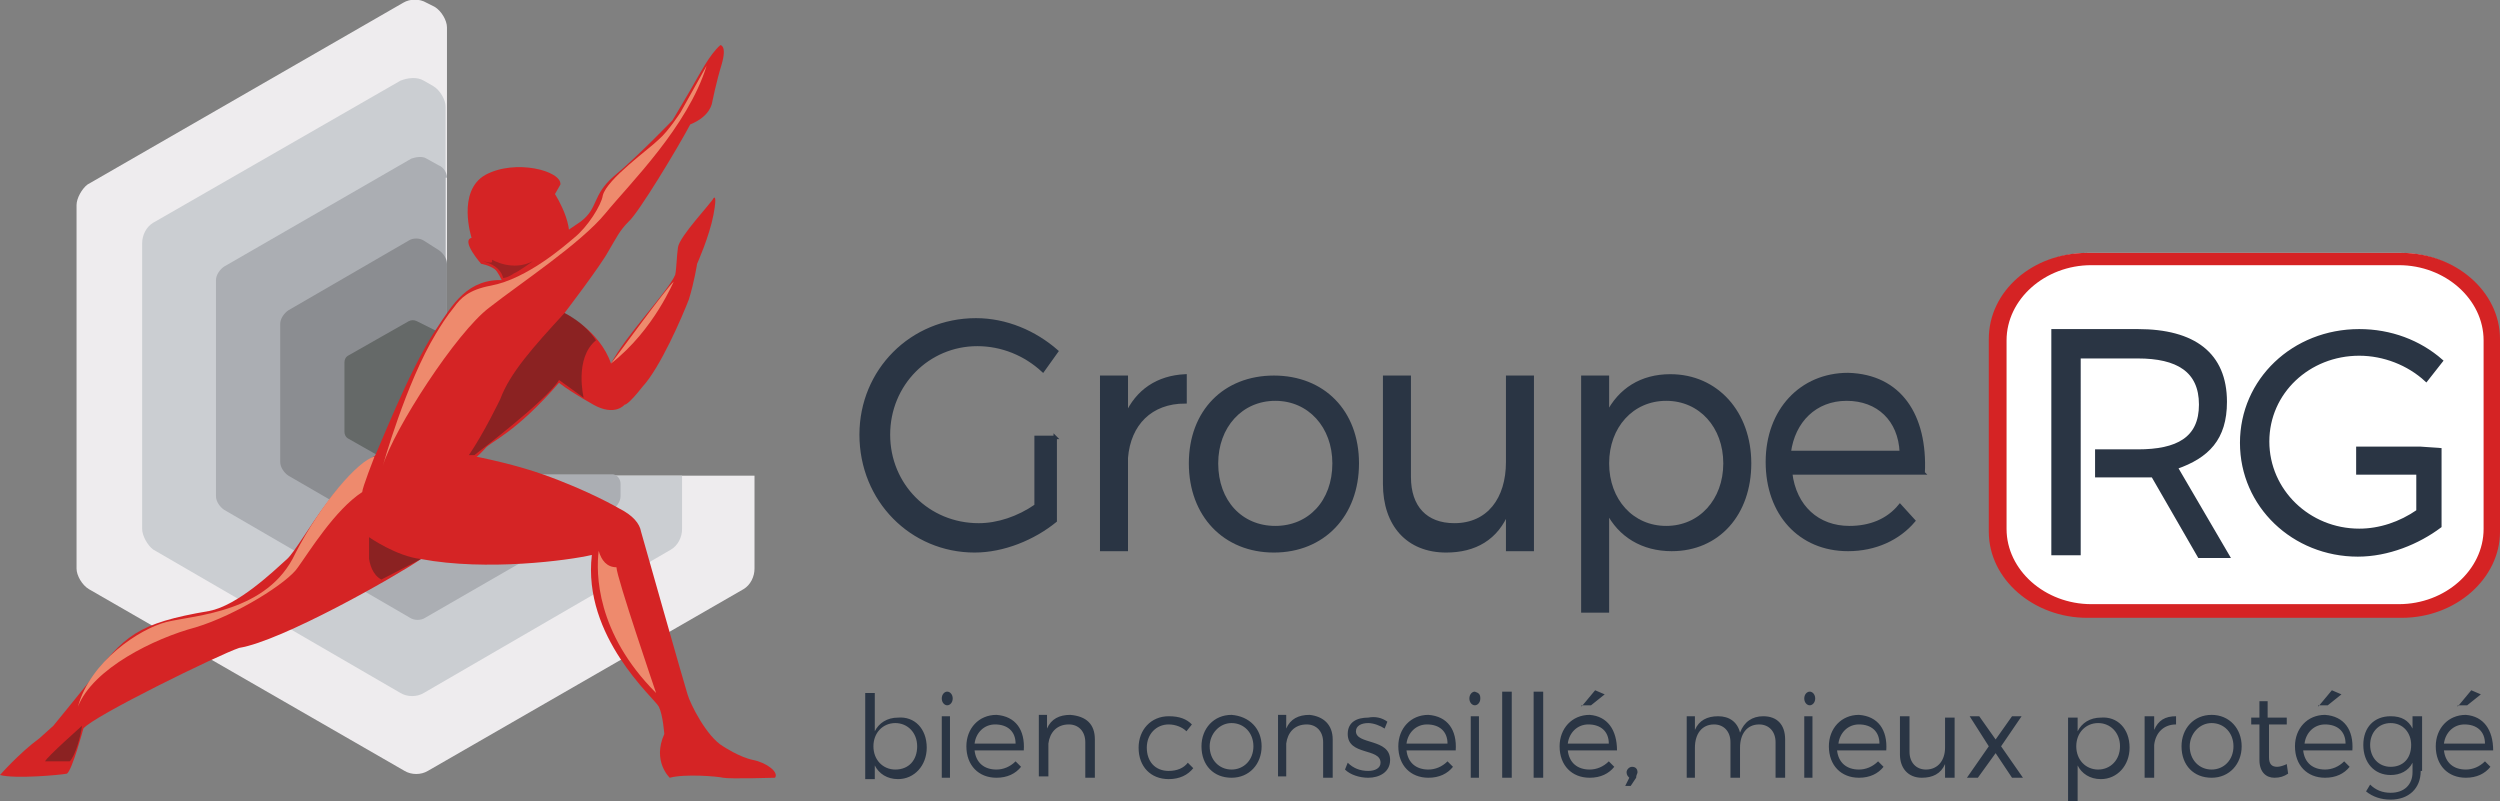<?xml version="1.0" encoding="UTF-8"?> <svg xmlns="http://www.w3.org/2000/svg" xmlns:xlink="http://www.w3.org/1999/xlink" version="1.1" id="Calque_1" x="0" y="0" viewBox="0 0 182.9 58.6" xml:space="preserve"><rect x="0" y="0" width="182.9" height="58.6" fill="#808080" stroke="none"/><style>.st5{fill:#2a3544}.st6{fill:#d52425}.st7{opacity:.4}.st11{fill:#ee8a6d}.st12{opacity:.3}.st14{fill:none;stroke:#2a3544;stroke-width:.249;stroke-miterlimit:10}</style><path d="M55.1 34.8H33.7c-.5 0-1-.4-1-1V2c0-.5-.4-1.2-.9-1.5l-.6-.3c-.5-.3-1.2-.3-1.7 0L6.4 13.5c-.4.3-.8 1-.8 1.5v26.6c0 .5.4 1.2.9 1.5l23.1 13.3c.5.3 1.2.3 1.7 0l23.1-13.3c.5-.3.8-.9.8-1.5v-6.8z" fill="#eeecee"></path><path d="M48.9 34.8H33.6c-.5 0-1-.4-1-1v-26c0-.5-.4-1.2-.9-1.5l-.7-.4c-.5-.3-1.2-.2-1.7 0L11.2 16.3c-.5.3-.8.9-.8 1.5v20.9c0 .5.4 1.2.8 1.5l18.1 10.5c.5.3 1.2.3 1.7 0l18.1-10.5c.5-.3.8-.9.8-1.5v-3.9h-1z" fill="#cbced2"></path><path d="M32.7 13c0-.4-.3-.8-.6-.9l-.9-.5c-.3-.2-.8-.1-1.1 0l-13.7 7.9c-.3.2-.6.6-.6 1v15.8c0 .4.3.8.6 1L30 45.2c.3.2.8.2 1.1 0l13.7-7.9c.3-.2.6-.6.6-1v-.9c0-.4-.3-.7-.6-.7H33.3c-.4 0-.7-.3-.7-.7V13z" fill="#abaeb3"></path><path d="M39.7 34.8c.4 0 .4.1.1.3L31 39.9c-.3.2-.8.2-1.1 0l-8.8-5.1c-.3-.2-.6-.6-.6-1V23.7c0-.4.3-.8.6-1l8.8-5.1c.3-.2.8-.2 1.1 0l1.1.7c.3.2.6.6.6 1v14.8c0 .4.3.7.7.7h6.3z" fill="#8b8d91"></path><path d="M32.8 25c0-.2-.1-.4-.3-.5l-2-1c-.2-.1-.4-.1-.6 0L25.5 26c-.2.1-.3.3-.3.5v5.1c0 .2.1.4.3.5l4.4 2.5c.2.1.4.1.6 0l1.9-1c.2-.1.3-.3.3-.5l.1-8.1z" fill="#656968"></path><path class="st5" d="M67.8 54.7c0 1.3-.9 2.3-2.1 2.3-.8 0-1.4-.4-1.7-1v1h-.7v-6.3h.7v2.8c.3-.6.9-1 1.7-1 1.2-.1 2.1.8 2.1 2.2m-.7-.1c0-1-.7-1.7-1.6-1.7-.9 0-1.6.7-1.6 1.7s.7 1.7 1.6 1.7c1 0 1.6-.7 1.6-1.7M69.7 51.1c0 .3-.2.5-.4.5s-.4-.2-.4-.5.2-.5.4-.5.4.2.4.5m-.8 1.3h.6v4.5h-.6v-4.5zM74.9 54.9h-3.6c.1.9.7 1.4 1.6 1.4.5 0 1-.2 1.4-.6l.4.4c-.4.5-1 .8-1.8.8-1.3 0-2.2-.9-2.2-2.3 0-1.3.9-2.3 2.2-2.3 1.4.1 2.1 1.1 2 2.6m-.6-.5c0-.9-.6-1.4-1.5-1.4-.8 0-1.4.6-1.5 1.4h3zM80.1 54.1v2.8h-.7v-2.6c0-.8-.5-1.3-1.2-1.3-.9 0-1.4.6-1.5 1.4v2.4H76v-4.5h.6v1c.3-.7.9-1 1.7-1 1.2.1 1.8.7 1.8 1.8M87.2 53l-.4.5c-.3-.3-.8-.5-1.3-.5-.9 0-1.6.7-1.6 1.7s.6 1.7 1.6 1.7c.6 0 1.1-.2 1.4-.6l.4.4c-.4.5-1 .8-1.8.8-1.3 0-2.2-.9-2.2-2.3 0-1.3.9-2.3 2.2-2.3.8 0 1.3.2 1.7.6M92.3 54.6c0 1.3-.9 2.3-2.2 2.3-1.3 0-2.2-.9-2.2-2.3 0-1.3.9-2.3 2.2-2.3 1.3.1 2.2 1 2.2 2.3m-3.8 0c0 1 .7 1.7 1.6 1.7s1.6-.7 1.6-1.7-.7-1.7-1.6-1.7-1.6.8-1.6 1.7M97.5 54.1v2.8h-.7v-2.6c0-.8-.5-1.3-1.2-1.3-.9 0-1.4.6-1.5 1.4v2.4h-.6v-4.5h.6v1c.3-.7.9-1 1.7-1 1 .1 1.7.7 1.7 1.8M101.5 52.8l-.2.5c-.3-.2-.8-.4-1.2-.4-.5 0-.9.2-.9.6 0 1 2.5.5 2.5 2.1 0 .9-.8 1.3-1.6 1.3-.6 0-1.3-.2-1.7-.6l.2-.5c.4.4.9.6 1.5.6.5 0 .9-.2.9-.6 0-1.1-2.4-.5-2.4-2.1 0-.9.7-1.2 1.5-1.2.5-.1 1 0 1.4.3M106.5 54.9h-3.6c.1.9.7 1.4 1.6 1.4.5 0 1-.2 1.4-.6l.4.4c-.4.5-1 .8-1.8.8-1.3 0-2.2-.9-2.2-2.3 0-1.3.9-2.3 2.2-2.3 1.4.1 2.1 1.1 2 2.6m-.6-.5c0-.9-.6-1.4-1.5-1.4-.8 0-1.4.6-1.5 1.4h3zM108.3 51.1c0 .3-.2.5-.4.5s-.4-.2-.4-.5.2-.5.4-.5c.3.1.4.2.4.5m-.7 1.3h.6v4.5h-.6v-4.5zM109.9 50.6h.7v6.3h-.7zM112.2 50.6h.7v6.3h-.7zM118.3 54.9h-3.6c.1.9.7 1.4 1.6 1.4.5 0 1-.2 1.4-.6l.4.4c-.4.5-1 .8-1.8.8-1.3 0-2.2-.9-2.2-2.3 0-1.3.9-2.3 2.2-2.3 1.3.1 2 1.1 2 2.6m-.6-.5c0-.9-.6-1.4-1.5-1.4-.8 0-1.4.6-1.5 1.4h3zm-2-2.7l1-1.2.7.3-1 .8h-.7zM119.8 56.5c0 .1-.1.2-.1.4l-.4.6h-.4l.3-.6c-.1-.1-.2-.2-.2-.4s.2-.4.4-.4.4.1.4.4M130.6 54.1v2.8h-.7v-2.6c0-.8-.5-1.3-1.2-1.3-.9 0-1.4.7-1.4 1.7v2.2h-.7v-2.6c0-.8-.5-1.3-1.2-1.3-.9 0-1.4.7-1.4 1.7v2.2h-.6v-4.5h.6v1c.3-.7.9-1 1.7-1 .8 0 1.4.4 1.6 1.2.3-.8.9-1.2 1.7-1.2 1 0 1.6.6 1.6 1.7M132.8 51.1c0 .3-.2.5-.4.5s-.4-.2-.4-.5.2-.5.4-.5.4.2.4.5m-.8 1.3h.6v4.5h-.6v-4.5zM138 54.9h-3.6c.1.9.7 1.4 1.6 1.4.5 0 1-.2 1.4-.6l.4.4c-.4.5-1 .8-1.8.8-1.3 0-2.2-.9-2.2-2.3 0-1.3.9-2.3 2.2-2.3 1.4.1 2.1 1.1 2 2.6m-.5-.5c0-.9-.6-1.4-1.5-1.4-.8 0-1.4.6-1.5 1.4h3zM143 56.9h-.7v-1c-.3.7-.9 1-1.7 1-1 0-1.6-.7-1.6-1.7v-2.8h.7V55c0 .8.5 1.3 1.2 1.3.9 0 1.4-.7 1.4-1.6v-2.2h.7v4.4zM147.2 52.4h.7l-1.5 2.2 1.6 2.3h-.8l-1.2-1.8-1.3 1.8h-.8l1.6-2.3-1.4-2.2h.7l1.2 1.7zM155.8 54.7c0 1.3-.9 2.3-2.1 2.3-.8 0-1.4-.4-1.7-1v2.6h-.7v-6.1h.7v1c.3-.6.9-1 1.7-1 1.2-.1 2.1.8 2.1 2.2m-.7-.1c0-1-.7-1.7-1.6-1.7-.9 0-1.6.7-1.6 1.7s.7 1.7 1.6 1.7c.9 0 1.6-.7 1.6-1.7M157.6 53.4c.3-.7.8-1 1.6-1v.6c-.9 0-1.5.6-1.6 1.5v2.4h-.7v-4.5h.7v1zM164 54.6c0 1.3-.9 2.3-2.2 2.3s-2.2-.9-2.2-2.3c0-1.3.9-2.3 2.2-2.3s2.2 1 2.2 2.3m-3.8 0c0 1 .7 1.7 1.6 1.7s1.6-.7 1.6-1.7-.7-1.7-1.6-1.7-1.6.8-1.6 1.7M167.4 56.6c-.3.2-.6.3-1 .3-.6 0-1.1-.4-1.1-1.3V53h-.6v-.5h.6v-1.2h.6v1.2h1.4v.5H166v2.4c0 .5.2.7.6.7.2 0 .5-.1.7-.2l.1.7zM172.1 54.9h-3.6c.1.9.7 1.4 1.6 1.4.5 0 1-.2 1.4-.6l.4.4c-.4.5-1 .8-1.8.8-1.3 0-2.2-.9-2.2-2.3 0-1.3.9-2.3 2.2-2.3 1.4.1 2.1 1.1 2 2.6m-.5-.5c0-.9-.6-1.4-1.5-1.4-.8 0-1.4.6-1.5 1.4h3zm-2-2.7l1-1.2.7.3-1 .8h-.7zM177.1 56.4c0 1.3-.9 2.1-2.2 2.1-.7 0-1.3-.2-1.8-.6l.3-.5c.4.4.9.6 1.5.6 1 0 1.6-.6 1.6-1.5v-.7c-.3.6-.9.9-1.6.9-1.2 0-2-.9-2-2.2 0-1.3.8-2.1 2-2.1.8 0 1.3.3 1.6.9v-.9h.7v4zm-.7-1.9c0-.9-.6-1.6-1.5-1.6s-1.5.7-1.5 1.6c0 .9.6 1.6 1.5 1.6s1.5-.6 1.5-1.6M182.4 54.9h-3.6c.1.9.7 1.4 1.6 1.4.5 0 1-.2 1.4-.6l.4.4c-.4.5-1 .8-1.8.8-1.3 0-2.2-.9-2.2-2.3 0-1.3.9-2.3 2.2-2.3 1.3.1 2 1.1 2 2.6m-.6-.5c0-.9-.6-1.4-1.5-1.4-.8 0-1.4.6-1.5 1.4h3zm-2-2.7l1-1.2.7.3-1 .8h-.7z"></path><path class="st6" d="M30.8 40.9c-1.9 1.3-10.2 6-13.3 6.5-1.5.5-10.7 5-11.4 5.9 0 0-.8 3-1.2 3.3-.5.1-3.8.4-4.9.1 0 0 1.4-1.6 2.9-2.7l1-.9s1.8-2.2 2.6-3.2c2.6-3.4 3.5-4.3 8.8-5.2 2.1-.4 4.7-2.9 5.7-3.8 1.1-1 4-7.1 7.7-8.1 2-.3 7.6.7 11 1.9 3.4 1.2 5.6 2.5 5.6 2.5 1 .5 1.5 1.1 1.6 1.7 0 0 3.2 11.3 3.4 11.9.2.7 1.4 3.1 2.6 3.8 0 0 1.2.8 2.2 1 1 .2 1.9.9 1.6 1.3 0 0-3.3.1-3.8 0-.4-.1-2.8-.3-3.9 0 0 0-1.3-1.2-.4-3.2 0 0-.1-1.4-.4-2-.3-.6-5.6-5.1-4.9-11.1-1.7.4-7.7 1.2-12.5.3"></path><path class="st6" d="M35.3 35.9c-2-.5-8.2.1-8.2-1.8.6-1.2 2.8-7 4.8-10 1.2-1.8 2.3-3.8 5.1-3.6.5-1 4.2-3.4 5.5-4.3 1.3-1 .8-1.9 2.4-3.3 1.7-1.4 4.3-4.1 4.3-4.1s.6-1 1.3-2.2c.7-1.2 1.4-2.6 2.2-3.3 0 0 .5 0 .1 1.4-.4 1.3-.7 2.8-.7 2.8s-.1 1-1.6 1.6c-.9 1.7-3.8 6.5-4.5 7.1-.7.7-.9 1.2-1.5 2.2-.6 1.1-3.2 4.5-3.2 4.5s2.6 1.3 3.4 3.7c1.1-2.1 4.2-5.3 4.7-6.5.1-.5.1-1.3.2-2 .1-.8 2.4-3.2 2.6-3.6 0 0 .3-.4 0 1.2S51 19.3 51 19.3s-.2 1.3-.6 2.6c-.5 1.3-2.1 5-3.4 6.4-1.1 1.4-1.3 1.3-1.3 1.3s-.7.9-2.3 0c-2.1-1.2-2.5-1.6-2.5-1.6-3.2 3.7-5 4.3-5.4 4.8-2.1 2.4-3.7.8-2.9 3.1-.7-.4 2.7 0 2.7 0"></path><path class="st6" d="M37.2 21.7s-.6-1.7-1-2c-.4-.3-1-.4-1-.4s-1.5-1.7-.7-1.9c0 0-1.1-3.4 1-4.6 2.2-1.2 5.6-.3 5.5.7l-.4.7s1.9 2.9.6 4.3l-4 3.2z"></path><g class="st7"><defs><path id="SVGID_1_" d="M27 39.3h3.8v3.2H27z"></path></defs><clipPath id="SVGID_2_"><use xlink:href="#SVGID_1_" overflow="visible"></use></clipPath><path d="M30.8 40.9c-1.8-.2-3.8-1.6-3.8-1.6s-.4 2.4.9 3.1l2.9-1.5z" clip-path="url(#SVGID_2_)" fill="#1c1f1e"></path></g><g class="st7"><defs><path id="SVGID_3_" d="M3.3 53.1H6v2.6H3.3z"></path></defs><clipPath id="SVGID_4_"><use xlink:href="#SVGID_3_" overflow="visible"></use></clipPath><path d="M5.1 55.7H3.3c.1-.3 2.7-2.6 2.7-2.6-.1.8-.5 2.2-.9 2.6" clip-path="url(#SVGID_4_)" fill="#1c1f1e"></path></g><g class="st7"><defs><path id="SVGID_5_" d="M34.3 22.9h9.3v10.4h-9.3z"></path></defs><clipPath id="SVGID_6_"><use xlink:href="#SVGID_5_" overflow="visible"></use></clipPath><path d="M41.3 22.9c1.6.8 2.3 2 2.3 2-1.6 1.3-.9 4.2-.9 4.2l-1.8-1.3c-.9 1.5-6.2 5.5-6.2 5.5h-.4c1.1-1.6 2.3-4.1 2.3-4.1.7-1.9 2.4-3.8 4.7-6.3" clip-path="url(#SVGID_6_)" fill="#1c1f1e"></path></g><path class="st11" d="M27.4 33.4s-.9 2.3-.9 2.6c-2 1.3-3.9 4.4-4.7 5.5-.7 1.1-4.5 3.5-7.5 4.4-3 .8-7.5 3-8.6 5.8.9-3.3 4.5-5.7 6.5-6.2 2.1-.5 7.4-.7 9.4-5 1.9-3.7 4.6-6.8 5.8-7.1M35.9 20.9c2.7-.5 5.5-3 6.1-3.5 1-.8 2-2.4 2.1-3.1.3-1.2 3.4-3.4 4.1-4.1.7-.6 1.6-2 1.6-2l1.9-3.4c-1.4 4.5-5.6 8.6-7.4 10.8-1.8 2.2-6.2 5.1-8.5 6.9-2.4 1.8-7 8.9-7.8 11.6 0 0 1.7-6.1 3.9-9.7.3-.5.8-1.3 1.3-1.9.5-.7 1.1-1.3 2.7-1.6M45.1 41.5c0 .7 2.9 9.2 2.9 9.2-4.4-4.4-4.4-8.8-4.2-10.4.2.7.6 1.2 1.3 1.2M44.7 26.6c.4-.5 4.1-5.6 4.6-6 0-.1-1.4 3.5-4.6 6"></path><g class="st12"><defs><path id="SVGID_7_" d="M35.3 19H39v1.4h-3.7z"></path></defs><clipPath id="SVGID_8_"><use xlink:href="#SVGID_7_" overflow="visible"></use></clipPath><path d="M37.6 20c.3-.1 1.4-.9 1.4-.9-1.5.8-3-.1-3-.1 0 .2.1.3-.7.1.7.2 1.3.5 1.5 1.2-.1.1.4 0 .8-.3" clip-path="url(#SVGID_8_)" fill="#1c1f1e"></path></g><g class="st12"><defs><path id="SVGID_9_" d="M36.8 20.5z"></path></defs><clipPath id="SVGID_10_"><use xlink:href="#SVGID_9_" overflow="visible"></use></clipPath></g><g class="st12"><defs><path id="SVGID_11_" d="M36.2 19.7z"></path></defs><clipPath id="SVGID_12_"><use xlink:href="#SVGID_11_" overflow="visible"></use></clipPath></g><path class="st5" d="M77.2 32v6.1c-1.6 1.3-3.8 2.2-5.9 2.2-4.6 0-8.3-3.7-8.3-8.5 0-4.7 3.7-8.4 8.4-8.4 2.2 0 4.3.9 5.9 2.3l-1 1.4c-1.3-1.2-3-1.9-4.8-1.9-3.6 0-6.5 2.9-6.5 6.6 0 3.7 2.9 6.6 6.6 6.6 1.4 0 2.9-.5 4.2-1.4v-5h1.4z"></path><path class="st14" d="M77.2 32v6.1c-1.6 1.3-3.8 2.2-5.9 2.2-4.6 0-8.3-3.7-8.3-8.5 0-4.7 3.7-8.4 8.4-8.4 2.2 0 4.3.9 5.9 2.3l-1 1.4c-1.3-1.2-3-1.9-4.8-1.9-3.6 0-6.5 2.9-6.5 6.6 0 3.7 2.9 6.6 6.6 6.6 1.4 0 2.9-.5 4.2-1.4v-5h1.4z"></path><path class="st5" d="M82.4 30.4c.8-1.8 2.3-2.8 4.3-2.9v1.9c-2.5 0-4.1 1.6-4.3 4.1v6.7h-1.8V27.6h1.8v2.8z"></path><path class="st14" d="M82.4 30.4c.8-1.8 2.3-2.8 4.3-2.9v1.9c-2.5 0-4.1 1.6-4.3 4.1v6.7h-1.8V27.6h1.8v2.8z"></path><path class="st5" d="M99.3 33.9c0 3.8-2.5 6.4-6.1 6.4s-6.1-2.6-6.1-6.4c0-3.8 2.5-6.3 6.1-6.3s6.1 2.5 6.1 6.3m-10.3 0c0 2.8 1.8 4.7 4.3 4.7s4.3-1.9 4.3-4.7c0-2.7-1.8-4.7-4.3-4.7s-4.3 2-4.3 4.7"></path><path class="st14" d="M99.3 33.9c0 3.8-2.5 6.4-6.1 6.4s-6.1-2.6-6.1-6.4c0-3.8 2.5-6.3 6.1-6.3s6.1 2.5 6.1 6.3zm-10.3 0c0 2.8 1.8 4.7 4.3 4.7s4.3-1.9 4.3-4.7c0-2.7-1.8-4.7-4.3-4.7s-4.3 2-4.3 4.7z"></path><path class="st5" d="M112.1 40.2h-1.8v-2.8c-.8 2-2.4 2.9-4.5 2.9-2.8 0-4.5-1.9-4.5-4.9v-7.8h1.8v7.3c0 2.2 1.2 3.5 3.3 3.5 2.5 0 3.9-1.9 3.9-4.6v-6.2h1.8v12.6z"></path><path class="st14" d="M112.1 40.2h-1.8v-2.8c-.8 2-2.4 2.9-4.5 2.9-2.8 0-4.5-1.9-4.5-4.9v-7.8h1.8v7.3c0 2.2 1.2 3.5 3.3 3.5 2.5 0 3.9-1.9 3.9-4.6v-6.2h1.8v12.6z"></path><path class="st5" d="M128 33.9c0 3.7-2.3 6.3-5.7 6.3-2.1 0-3.8-1-4.7-2.8v7.3h-1.8V27.6h1.8v2.7c.9-1.8 2.5-2.8 4.6-2.8 3.4 0 5.8 2.7 5.8 6.4m-1.8 0c0-2.7-1.8-4.7-4.3-4.7s-4.3 2-4.3 4.7 1.8 4.7 4.3 4.7 4.3-2 4.3-4.7"></path><path class="st14" d="M128 33.9c0 3.7-2.3 6.3-5.7 6.3-2.1 0-3.8-1-4.7-2.8v7.3h-1.8V27.6h1.8v2.7c.9-1.8 2.5-2.8 4.6-2.8 3.4 0 5.8 2.7 5.8 6.4zm-1.8 0c0-2.7-1.8-4.7-4.3-4.7s-4.3 2-4.3 4.7 1.8 4.7 4.3 4.7 4.3-2 4.3-4.7z"></path><path class="st5" d="M140.7 34.6H131c.3 2.5 2 4 4.3 4 1.5 0 2.8-.5 3.7-1.6l1 1.1c-1.1 1.3-2.8 2.1-4.8 2.1-3.5 0-5.9-2.6-5.9-6.4s2.5-6.4 5.9-6.4c3.8.1 5.7 3 5.5 7.2m-1.6-1.5c-.1-2.4-1.7-3.9-4-3.9s-3.9 1.6-4.2 3.9h8.2z"></path><path class="st14" d="M140.7 34.6H131c.3 2.5 2 4 4.3 4 1.5 0 2.8-.5 3.7-1.6l1 1.1c-1.1 1.3-2.8 2.1-4.8 2.1-3.5 0-5.9-2.6-5.9-6.4s2.5-6.4 5.9-6.4c3.8.1 5.7 3 5.5 7.2zm-1.6-1.5c-.1-2.4-1.7-3.9-4-3.9s-3.9 1.6-4.2 3.9h8.2z"></path><path d="M175.6 45h-22.8c-3.9 0-7.1-2.8-7.1-6.3V24.8c0-3.5 3.2-6.3 7.1-6.3h22.8c3.9 0 7.1 2.8 7.1 6.3v13.9c0 3.4-3.2 6.3-7.1 6.3" fill="#fff"></path><path d="M175.7 45.2h-23c-3.9 0-7.2-2.8-7.2-6.3V24.8c0-3.5 3.2-6.3 7.2-6.3h23c3.9 0 7.2 2.8 7.2 6.3v14.1c0 3.4-3.2 6.3-7.2 6.3M153 19.4c-3.4 0-6.2 2.5-6.2 5.5v13.8c0 3 2.8 5.5 6.2 5.5h22.5c3.4 0 6.2-2.5 6.2-5.5V24.9c0-3-2.8-5.5-6.2-5.5H153z" fill="#d52324"></path><path class="st5" d="M159.2 34.2c2.3-.8 3.6-2.1 3.6-4.8 0-3.5-2.3-5.2-6.4-5.2h-6.2v16.3h1.9V26.1h4.3c2.9 0 4.6 1 4.6 3.5s-1.7 3.4-4.6 3.4h-3v1.8h4.1l3.4 5.9h2.1l-3.8-6.5z"></path><path class="st14" d="M159.2 34.2c2.3-.8 3.6-2.1 3.6-4.8 0-3.5-2.3-5.2-6.4-5.2h-6.2v16.3h1.9V26.1h4.3c2.9 0 4.6 1 4.6 3.5s-1.7 3.4-4.6 3.4h-3v1.8h4.1l3.4 5.9h2.1l-3.8-6.5z"></path><path class="st5" d="M177.1 32.8h-4.6v1.8h4.4v2.8c-1.3.9-2.8 1.4-4.3 1.4-3.7 0-6.7-2.9-6.7-6.5s3-6.4 6.7-6.4c1.8 0 3.6.7 4.9 1.9l1.1-1.4c-1.6-1.4-3.7-2.2-6-2.2-4.8 0-8.6 3.6-8.6 8.2s3.8 8.2 8.5 8.2c2.2 0 4.4-.9 6-2.1v-5.6l-1.4-.1z"></path><path class="st14" d="M177.1 32.8h-4.6v1.8h4.4v2.8c-1.3.9-2.8 1.4-4.3 1.4-3.7 0-6.7-2.9-6.7-6.5s3-6.4 6.7-6.4c1.8 0 3.6.7 4.9 1.9l1.1-1.4c-1.6-1.4-3.7-2.2-6-2.2-4.8 0-8.6 3.6-8.6 8.2s3.8 8.2 8.5 8.2c2.2 0 4.4-.9 6-2.1v-5.6l-1.4-.1z"></path></svg> 